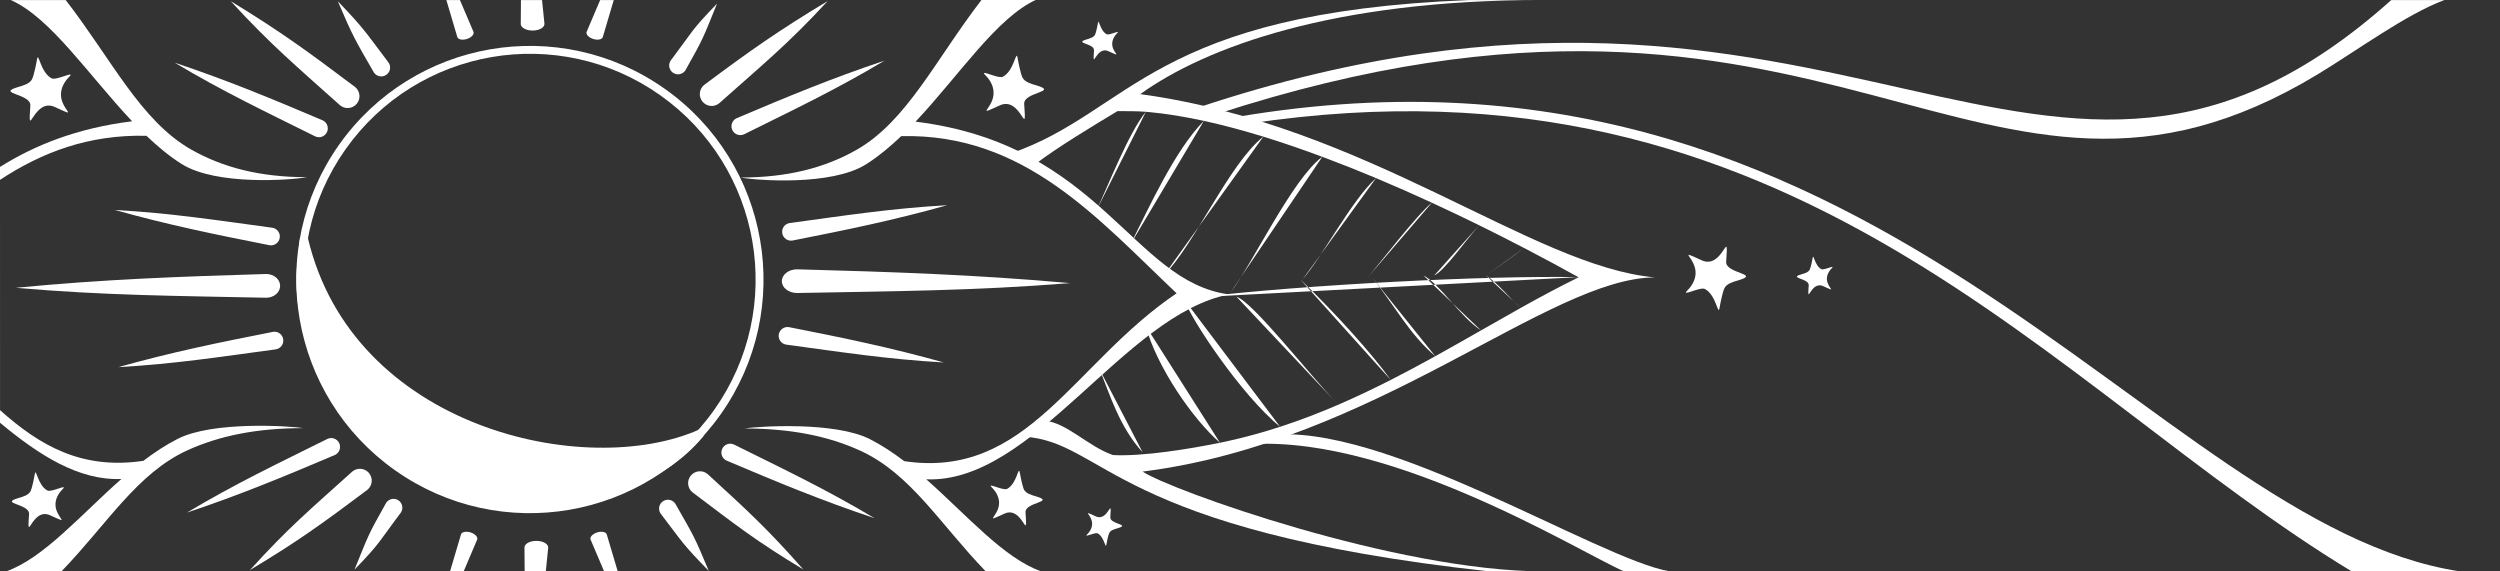 <?xml version="1.0" encoding="UTF-8" standalone="no"?>
<svg
   xmlns:dc="http://purl.org/dc/elements/1.1/"
   xmlns:cc="http://creativecommons.org/ns#"
   xmlns:rdf="http://www.w3.org/1999/02/22-rdf-syntax-ns#"
   xmlns:svg="http://www.w3.org/2000/svg"
   xmlns="http://www.w3.org/2000/svg"
   version="1.1"
   width="67.2"
   height="15.36"
   id="svg154">
  <rect width="100%" height="100%" fill="#333333" stroke="none"/>
  <defs
     id="defs158" />
  <path
     d="  M26.732,0.001 C32.16,0.001 34.44,-0.015 39.868,-0.015 C36.434,0.255 32.437,0.674 30.255,2.639 C33.861,3.046 40.801,6.116 42.715,7.523 C40.809,8.654 33.454,12.902 29.766,12.418 C33.429,14.161 38.741,15.359 40.337,15.359 C34.909,15.359 32.671,15.359 27.243,15.359 C26.254,14.816 24.99,13.391 24.497,12.666 C24.993,12.903 26.48,12.617 27.687,11.573 C29.567,9.948 31.532,8.16 32.327,7.871 C31.505,7.602 30.123,5.975 28.4,4.794 C27.124,3.919 25.586,3.37 24.34,3.382 C25.12,2.307 26.092,1.011 26.732,0.001 Z"
     style="fill-rule: evenodd; fill: #ff9933; fill-opacity: 0; "
     id="path4" />
  <path
     d="  M34.099,11.767 C37.954,10.452 41.975,7.911 43.119,7.501 C41.096,6.443 35.453,3.733 33.552,3.325 C36.162,2.682 41.795,2.353 47.812,4.942 C55.605,8.296 59.94,14.271 64.669,15.359 C60.475,15.359 50.627,15.359 44.153,15.359 C41.9,14.367 37.476,11.864 34.099,11.767 Z"
     style="fill-rule: evenodd; fill: #33cc99; fill-opacity: 0; "
     id="path6" />
  <path
     d="  M30.097,2.614 C30.386,2.668 32.354,2.909 32.563,3.047 C43.218,-1.361 52.56,3.617 56.773,3.482 C60.551,3.36 63.429,0.888 64.992,0.001 C59.266,0.001 52.584,0.001 40.983,0.003 C36.28,0.001 32.455,0.983 30.097,2.614 Z"
     style="fill-rule: evenodd; fill: #006633; fill-opacity: 0; "
     id="path8" />
  <path
     d="  M44.001,15.383 C42.923,15.383 41.846,15.383 40.768,15.383 C38.168,15.196 35.288,14.756 30.025,12.578 C31.378,12.286 32.556,12.123 33.909,11.831 C36.737,11.463 40.551,13.79 44.001,15.383 Z"
     style="fill-rule: evenodd; fill: #006633; fill-opacity: 0; "
     id="path10" />
  <path
     d="  M32.238,7.987 C35.074,7.654 39.932,7.402 42.426,7.45 M39.943,7.404 C40.291,7.631 40.607,8.051 40.878,8.276 M38.261,7.404 C38.718,7.64 39.225,8.495 39.81,8.881 M36.876,7.451 C37.48,8.202 37.885,8.984 38.58,9.575 M34.952,7.51 C35.879,8.397 36.91,9.541 37.383,10.213 M33.236,7.974 C33.691,8.132 35.157,10.027 35.972,10.879 M31.842,8.065 C31.997,8.563 33.373,10.629 34.41,11.472 M30.793,8.755 C31.091,9.855 32.059,11.265 32.793,11.901 M29.567,9.948 C29.839,10.631 30.105,11.494 30.712,12.155 M39.943,7.404 C40.16,7.247 40.681,6.888 40.969,6.666 M38.553,7.404 C38.814,7.287 39.359,6.515 39.759,6.054 M36.769,7.453 C37.016,7.167 38.101,5.753 38.489,5.449 M35.016,7.507 C35.531,6.92 36.351,5.353 36.989,4.788 M33.075,7.865 C33.644,7.131 34.736,4.809 35.543,4.215 M31.284,7.403 C32.126,6.548 33.035,4.406 33.959,3.673 M30.393,6.558 C30.869,5.612 31.585,4.027 32.361,3.249 M29.459,5.682 C29.776,5.024 30.338,3.563 30.802,3.005 Z M44.486,7.456 C41.618,7.468 37.002,11.884 30.713,12.676 C31.421,13.158 37.537,15.359 41.509,15.359 C40.745,15.359 40.521,15.359 40.033,15.359 C29.871,14.249 29.726,11.874 27.514,11.736 C28.812,10.51 31.126,8.611 31.903,7.887 C31.351,7.333 29.443,5.503 27.201,4.113 C30.421,2.989 30.952,0.333 39.506,0.001 C40.123,0.001 40.774,0.001 41.44,0.001 C35.837,0.001 32.411,1.266 30.65,2.53 C36.779,3.369 41.185,7.168 44.486,7.456 Z Z M28.078,11.306 C28.686,11.368 29.245,11.999 29.916,12.232 C30.724,12.275 32.005,12.062 32.793,11.901 C32.857,11.888 32.92,11.875 32.983,11.861 C33.471,11.754 33.947,11.623 34.41,11.472 L34.456,11.457 C34.975,11.287 35.48,11.091 35.972,10.879 L35.974,10.878 C36.451,10.672 36.917,10.449 37.373,10.218 L37.383,10.213 C37.789,10.006 38.188,9.792 38.58,9.575 L38.602,9.563 C39.011,9.336 39.414,9.107 39.81,8.881 L39.846,8.861 C40.194,8.662 40.538,8.466 40.878,8.276 L40.925,8.25 C41.42,7.974 41.909,7.712 42.395,7.473 L42.434,7.454 L42.426,7.45 C41.998,7.212 41.507,6.946 40.969,6.666 L40.965,6.665 C40.585,6.467 40.181,6.262 39.759,6.054 L39.759,6.054 C39.36,5.858 38.946,5.66 38.521,5.464 L38.489,5.449 C38.011,5.229 37.52,5.011 37.021,4.802 L36.989,4.788 C36.544,4.601 36.093,4.421 35.642,4.252 L35.543,4.215 C35.044,4.029 34.546,3.856 34.054,3.703 L33.959,3.673 C33.437,3.513 32.924,3.374 32.426,3.263 L32.361,3.249 C31.848,3.137 31.352,3.056 30.883,3.012 C30.856,3.01 30.829,3.007 30.802,3.005 C30.575,2.986 30.252,2.987 30.038,2.987 C29.439,3.348 28.404,3.968 27.824,4.417 C29.533,5.379 31.47,7.564 32.08,7.899 C31.453,8.374 29.213,10.158 28.078,11.306 Z"
     style="fill-rule: evenodd; fill: #ffffff; "
     id="path12" />
  <path
     d="  M20.332,8.548 C19.719,11.341 18.076,12.755 16.584,13.311 C12.076,14.991 7.683,11.775 8.056,7.095 C8.257,4.586 9.675,2.793 11.946,1.769 C14.127,0.786 16.585,1.508 18.083,2.716 C19.883,4.166 20.779,6.508 20.332,8.548 Z Z M4.168,12.403 C2.892,13.505 1.323,15.135 0.86,15.359 C1.883,15.356 18.422,15.359 27.23,15.359 C26.654,15.173 24.45,12.869 24.32,12.643 C27.598,13.162 29.611,9.119 32.327,7.871 C29.545,6.712 28.858,3.401 23.983,3.541 C25.083,2.7 26.109,0.613 27.106,0.001 C23.497,0.001 2.083,0.001 0.771,0.001 C1.544,0.131 3.349,2.845 4.145,3.528 C2.453,3.46 1.108,3.977 0,4.682 C0,8.659 0,8.83 0,11.182 C1.348,12.3 2.76,13.105 4.168,12.403 Z"
     style="fill-rule: evenodd; fill: #33cc99; fill-opacity: 0; "
     id="path14" />
  <path
     d="  M3.927,3.479 C2.822,3.478 1.082,3.82 0,4.682 C0,3.1 0,2.999 0,0.001 C0.433,0.001 0.634,0.001 1.194,0.001 C2.309,1.389 3.513,3.078 3.927,3.479 Z"
     style="fill-rule: evenodd; fill: #006633; fill-opacity: 0; "
     id="path16" />
  <path
     d="  M3.956,12.588 C2.233,12.87 1.082,12.149 0.001,11.286 C0.001,12.868 0.001,12.361 0.001,15.359 C0.433,15.359 0.634,15.359 1.194,15.359 C2.309,13.97 3.542,12.989 3.956,12.588 Z"
     style="fill-rule: evenodd; fill: #006633; fill-opacity: 0; "
     id="path18" />
  <path
     d="  M8.154,11.508 C6.911,11.508 5.905,11.71 5.042,12.102 C3.683,12.721 2.885,14.082 1.651,15.359 C1.465,15.359 0.303,15.359 0.165,15.359 C1.175,15.003 2.169,13.839 3.263,12.875 C2.122,12.922 1.052,12.239 0,11.363 C0.001,9.863 0,8.147 0,4.487 C0.914,3.915 2.043,3.447 3.551,3.26 C2.377,2.015 1.358,0.472 0.289,0.001 C0.427,0.001 1.581,0.001 1.766,0.001 C3.001,1.597 3.779,3.246 5.138,4.019 C6.001,4.51 7.007,4.762 8.25,4.763 C7.866,4.837 5.817,5.001 4.877,4.405 C4.55,4.198 4.238,3.938 3.936,3.65 C2.377,3.613 1.117,4.1 0,4.835 C0,7.88 0,9.354 0.001,11.025 C1.067,11.977 2.2,12.634 3.854,12.387 C4.152,12.16 4.46,11.957 4.781,11.794 C5.721,11.317 7.77,11.448 8.154,11.508 Z"
     style="fill-rule: evenodd; fill: #ffffff; "
     id="path20" />
  <path
     d="  M14.296,2.492 C12.596,2.365 10.317,2.682 10.357,4.769 C10.134,5.07 9.628,5.165 9.843,5.476 C9.837,5.623 10.102,5.64 10.489,5.512 C10.779,5.417 11.083,5.212 11.696,5.071 C13.137,4.74 14.924,5.207 16.175,6.073 C16.97,6.623 17.512,7.458 17.703,7.938 C17.835,8.271 16.72,9.133 17.167,10.555 C17.393,10.34 18.296,9.922 18.355,9.616 C18.503,9.803 19.171,9.814 19.538,10.137 C19.581,8.405 18.334,8.057 18.244,7.726 C18.108,7.228 17.918,6.153 17.516,5.347 C17.193,4.699 16.702,3.89 16.237,3.435 C15.413,2.629 16.696,2.598 16.592,2.463 C16.443,2.268 16.229,2.226 15.957,2.209 C15.23,2.164 14.634,2.517 14.296,2.492 Z"
     style="fill-rule: evenodd; fill: #ffffff; fill-opacity: 0; "
     id="path22" />
  <path
     d="m 18.831,11.649 c -1.138,1.373 -2.676,1.544 -3.449,1.83 -0.451,0.167 -2.243,0.067 -2.973,-0.186 -2.187,-0.755 -4.333,-3.18 -4.333,-5.749 0,-0.45 0.054,-0.699 0.095,-1.121 1.224,5.19 7.562,6.599 10.661,5.225 z"
     style="fill:#ffffff;fill-rule:evenodd;stroke:#ffffff;stroke-width:0.216;stroke-linecap:butt;stroke-linejoin:miter;stroke-dasharray:none"
     id="path24" />
  <path
     d="  M19.199,11.015 L19.2,11.014 C20.166,9.646 20.486,8.015 20.223,6.485 C19.96,4.955 19.113,3.525 17.745,2.559 L17.744,2.558 C16.376,1.592 14.745,1.271 13.214,1.534 C11.684,1.798 10.255,2.645 9.288,4.013 C8.321,5.382 8.001,7.013 8.264,8.543 C8.527,10.073 9.374,11.503 10.743,12.47 L10.744,12.47 C12.113,13.437 13.743,13.757 15.273,13.493 C16.803,13.23 18.233,12.383 19.199,11.015 Z Z M19.372,11.137 L19.366,11.145 C18.366,12.557 16.889,13.431 15.308,13.703 C13.725,13.975 12.037,13.643 10.621,12.643 L10.612,12.637 C9.201,11.636 8.327,10.159 8.055,8.579 C7.782,6.995 8.114,5.307 9.114,3.891 C10.115,2.475 11.595,1.598 13.179,1.325 C14.762,1.053 16.45,1.385 17.866,2.385 L17.867,2.385 C19.283,3.386 20.16,4.865 20.432,6.449 C20.705,8.033 20.373,9.72 19.373,11.136 L19.372,11.137 Z"
     style="fill-rule: evenodd; fill: #ffffff; "
     id="path26" />
  <g
     id="Layer1000">
    <path
       d="  M7.154,7.365 C4.785,7.436 2.792,7.507 0.426,7.736 C2.812,7.944 4.775,7.953 7.154,8.003 C7.362,8.003 7.53,7.86 7.53,7.684 C7.53,7.508 7.362,7.365 7.154,7.365 Z"
       style="fill-rule: evenodd; fill: #ffffff; "
       id="path28" />
  </g>
  <path
     d="  M7.154,7.684 C4.523,7.684 3.031,7.736 0.426,7.736"
     style="fill: none; "
     id="path31" />
  <g
     id="Layer1001">
    <path
       d="  M7.34,8.92 C5.867,9.21 4.63,9.463 3.178,9.869 C4.694,9.783 5.922,9.592 7.415,9.39 C7.545,9.369 7.633,9.247 7.613,9.117 C7.592,8.987 7.47,8.899 7.34,8.92 Z"
       style="fill-rule: evenodd; fill: #ffffff; "
       id="path33" />
  </g>
  <path
     d="  M7.378,9.155 C5.733,9.419 4.806,9.607 3.178,9.869"
     style="fill: none; "
     id="path36" />
  <g
     id="Layer1002">
    <path
       d="  M7.247,6.592 C5.774,6.301 4.536,6.049 3.084,5.643 C4.601,5.729 5.829,5.92 7.322,6.122 C7.452,6.143 7.54,6.265 7.519,6.395 C7.498,6.524 7.376,6.613 7.247,6.592 Z"
       style="fill-rule: evenodd; fill: #ffffff; "
       id="path38" />
  </g>
  <path
     d="  M7.284,6.357 C5.639,6.093 4.713,5.904 3.084,5.643"
     style="fill: none; "
     id="path41" />
  <g
     id="Layer1003">
    <path
       d="  M21.426,7.239 C24.011,7.31 26.184,7.381 28.765,7.61 C26.162,7.818 24.022,7.826 21.426,7.876 C21.199,7.876 21.016,7.734 21.016,7.558 C21.016,7.382 21.199,7.239 21.426,7.239 Z"
       style="fill-rule: evenodd; fill: #ffffff; "
       id="path43" />
  </g>
  <path
     d="  M21.426,7.558 C24.296,7.558 25.923,7.61 28.765,7.61"
     style="fill: none; "
     id="path46" />
  <g
     id="Layer1004">
    <path
       d="  M21.206,8.793 C22.679,9.084 23.916,9.336 25.368,9.743 C23.852,9.657 22.624,9.465 21.131,9.263 C21.001,9.242 20.913,9.12 20.933,8.991 C20.954,8.861 21.076,8.773 21.206,8.793 Z"
       style="fill-rule: evenodd; fill: #ffffff; "
       id="path48" />
  </g>
  <path
     d="  M21.168,9.028 C22.813,9.293 23.739,9.481 25.368,9.743"
     style="fill: none; "
     id="path51" />
  <g
     id="Layer1005">
    <path
       d="  M21.3,6.466 C22.772,6.175 24.01,5.923 25.462,5.516 C23.945,5.602 22.718,5.793 21.224,5.996 C21.094,6.016 21.006,6.139 21.027,6.268 C21.048,6.398 21.17,6.487 21.3,6.466 Z"
       style="fill-rule: evenodd; fill: #ffffff; "
       id="path53" />
  </g>
  <path
     d="  M21.262,6.231 C22.907,5.966 23.833,5.778 25.462,5.516"
     style="fill: none; "
     id="path56" />
  <g
     id="Layer1006">
    <path
       d="  M9.548,2.341 C8.298,1.4 7.545,0.849 6.201,0.03 C7.277,1.203 7.97,1.782 9.141,2.831 C9.276,2.943 9.477,2.925 9.59,2.789 C9.702,2.654 9.683,2.453 9.548,2.341 Z"
       style="fill-rule: evenodd; fill: #ffffff; "
       id="path58" />
  </g>
  <path
     d="  M9.344,2.586 C7.628,1.16 7.901,1.442 6.201,0.03"
     style="fill: none; "
     id="path61" />
  <g
     id="Layer1007">
    <path
       d="  M8.674,3.235 C7.292,2.649 6.126,2.163 4.696,1.685 C6,2.465 7.123,2.995 8.473,3.666 C8.592,3.722 8.734,3.67 8.789,3.551 C8.845,3.432 8.793,3.29 8.674,3.235 Z"
       style="fill-rule: evenodd; fill: #ffffff; "
       id="path63" />
  </g>
  <path
     d="  M8.574,3.45 C7.064,2.746 6.191,2.382 4.696,1.685"
     style="fill: none; "
     id="path66" />
  <g
     id="Layer1008">
    <path
       d="  M10.05,1.948 C9.536,1.057 9.486,0.982 9.081,0.034 C9.8,0.782 9.827,0.866 10.446,1.684 C10.519,1.793 10.49,1.941 10.38,2.014 C10.271,2.087 10.123,2.058 10.05,1.948 Z"
       style="fill-rule: evenodd; fill: #ffffff; "
       id="path68" />
  </g>
  <path
     d="  M10.248,1.816 C9.323,0.431 9.997,1.406 9.081,0.034"
     style="fill: none; "
     id="path71" />
  <g
     id="Layer1009">
    <path
       d="  M18.926,2.284 C20.171,1.355 20.913,0.832 22.248,0.028 C21.171,1.196 20.502,1.732 19.333,2.775 C19.198,2.887 18.997,2.869 18.884,2.733 C18.772,2.598 18.79,2.397 18.926,2.284 Z"
       style="fill-rule: evenodd; fill: #ffffff; "
       id="path73" />
  </g>
  <path
     d="  M19.129,2.529 C20.846,1.104 20.548,1.439 22.248,0.028"
     style="fill: none; "
     id="path76" />
  <g
     id="Layer1010">
    <path
       d="  M19.799,3.178 C21.182,2.592 22.348,2.107 23.777,1.629 C22.474,2.409 21.35,2.939 20.001,3.61 C19.881,3.665 19.74,3.614 19.684,3.494 C19.629,3.375 19.68,3.234 19.799,3.178 Z"
       style="fill-rule: evenodd; fill: #ffffff; "
       id="path78" />
  </g>
  <path
     d="  M19.9,3.394 C21.41,2.69 22.282,2.326 23.777,1.629"
     style="fill: none; "
     id="path81" />
  <g
     id="Layer1011">
    <path
       d="  M18.423,1.892 C18.93,0.989 18.888,1.044 19.274,0.097 C18.559,0.837 18.636,0.822 18.028,1.628 C17.955,1.737 17.984,1.885 18.093,1.958 C18.203,2.031 18.35,2.001 18.423,1.892 Z"
       style="fill-rule: evenodd; fill: #ffffff; "
       id="path83" />
  </g>
  <path
     d="  M18.226,1.76 C19.151,0.375 18.357,1.469 19.274,0.097"
     style="fill: none; "
     id="path86" />
  <g
     id="Layer1012">
    <path
       d="  M18.612,13.232 C19.791,14.121 20.315,14.538 21.594,15.308 C20.609,14.193 20.106,13.739 19.019,12.741 C18.883,12.629 18.682,12.647 18.57,12.783 C18.457,12.918 18.476,13.119 18.612,13.232 Z"
       style="fill-rule: evenodd; fill: #ffffff; "
       id="path88" />
  </g>
  <path
     d="  M18.815,12.986 C20.532,14.412 19.894,13.896 21.594,15.308"
     style="fill: none; "
     id="path91" />
  <g
     id="Layer1013">
    <path
       d="  M19.528,12.38 C20.91,12.966 22.076,13.451 23.506,13.929 C22.202,13.15 21.079,12.619 19.729,11.949 C19.61,11.893 19.468,11.945 19.413,12.064 C19.357,12.183 19.409,12.325 19.528,12.38 Z"
       style="fill-rule: evenodd; fill: #ffffff; "
       id="path93" />
  </g>
  <path
     d="  M19.628,12.164 C21.138,12.868 22.011,13.232 23.506,13.929"
     style="fill: none; "
     id="path96" />
  <g
     id="Layer1014">
    <path
       d="  M18.152,13.539 C18.659,14.427 18.657,14.402 19.052,15.346 C18.335,14.612 18.373,14.61 17.756,13.803 C17.683,13.694 17.712,13.546 17.822,13.473 C17.931,13.4 18.079,13.429 18.152,13.539 Z"
       style="fill-rule: evenodd; fill: #ffffff; "
       id="path98" />
  </g>
  <path
     d="  M17.954,13.671 C18.879,15.056 18.136,13.975 19.052,15.346"
     style="fill: none; "
     id="path101" />
  <g
     id="Layer1015">
    <path
       d="  M9.877,13.165 C8.667,14.071 8.022,14.541 6.719,15.323 C7.751,14.182 8.342,13.692 9.47,12.675 C9.606,12.562 9.807,12.581 9.919,12.716 C10.031,12.852 10.013,13.053 9.877,13.165 Z"
       style="fill-rule: evenodd; fill: #ffffff; "
       id="path103" />
  </g>
  <path
     d="  M9.674,12.92 C7.957,14.346 8.418,13.911 6.719,15.323"
     style="fill: none; "
     id="path106" />
  <g
     id="Layer1016">
    <path
       d="  M9.004,12.229 C7.622,12.815 6.456,13.3 5.026,13.778 C6.329,12.999 7.453,12.468 8.803,11.797 C8.922,11.742 9.063,11.793 9.119,11.913 C9.174,12.032 9.123,12.173 9.004,12.229 Z"
       style="fill-rule: evenodd; fill: #ffffff; "
       id="path108" />
  </g>
  <path
     d="  M8.903,12.013 C7.393,12.717 6.521,13.081 5.026,13.778"
     style="fill: none; "
     id="path111" />
  <g
     id="Layer1017">
    <path
       d="  M10.38,13.515 C9.873,14.418 9.915,14.363 9.53,15.31 C10.245,14.571 10.167,14.585 10.775,13.779 C10.848,13.67 10.819,13.522 10.71,13.449 C10.601,13.376 10.453,13.406 10.38,13.515 Z"
       style="fill-rule: evenodd; fill: #ffffff; "
       id="path113" />
  </g>
  <path
     d="  M10.578,13.647 C9.652,15.032 10.446,13.938 9.53,15.31"
     style="fill: none; "
     id="path116" />
  <path
     d="  M14.635,0.641 C14.614,0.423 14.592,0.208 14.57,0.001 C14.372,0.001 14.292,0.001 14.003,0.001 C14.001,0.21 14,0.425 13.998,0.647 C14.001,0.745 14.146,0.823 14.322,0.821 C14.498,0.819 14.638,0.739 14.635,0.641 Z"
     style="fill-rule: evenodd; fill: #ffffff; "
     id="path118" />
  <path
     d="  M20.007,11.517 C21.25,11.518 22.256,11.719 23.119,12.112 C24.478,12.73 25.263,14.082 26.497,15.359 C26.683,15.359 27.851,15.359 27.989,15.359 C26.979,15.003 25.992,13.849 24.898,12.884 C27.782,13.003 30.212,8.46 33.039,7.914 C30.434,7.574 29.589,3.885 24.61,3.27 C25.784,2.025 26.803,0.455 27.872,-0.016 C27.734,-0.016 26.58,-0.016 26.394,-0.016 C25.16,1.581 24.382,3.255 23.023,4.028 C22.16,4.519 21.154,4.771 19.911,4.772 C20.295,4.846 22.344,5.011 23.284,4.414 C23.61,4.207 23.923,3.948 24.225,3.659 C27.544,3.582 29.505,5.876 31.627,7.884 C28.843,9.761 27.619,12.891 24.306,12.396 C24.009,12.17 23.701,11.966 23.38,11.803 C22.44,11.326 20.391,11.458 20.007,11.517 Z"
     style="fill-rule: evenodd; fill: #ffffff; "
     id="path120" />
  <path
     d="  M12.728,0.858 C12.668,0.713 12.422,0.138 12.363,0.001 C12.269,0.001 12.078,0.001 11.998,0.001 C12.041,0.144 12.248,0.844 12.293,0.997 C12.316,1.063 12.432,1.086 12.552,1.047 C12.672,1.009 12.751,0.924 12.728,0.858 Z"
     style="fill-rule: evenodd; fill: #ffffff; "
     id="path122" />
  <path
     d="  M15.768,0.858 C15.828,0.713 16.074,0.138 16.132,0.001 C16.227,0.001 16.418,0.001 16.498,0.001 C16.455,0.144 16.248,0.844 16.203,0.997 C16.18,1.063 16.064,1.086 15.944,1.047 C15.824,1.009 15.745,0.924 15.768,0.858 Z"
     style="fill-rule: evenodd; fill: #ffffff; "
     id="path124" />
  <path
     d="  M14.736,14.719 C14.714,14.937 14.693,15.152 14.671,15.359 C14.473,15.359 14.393,15.359 14.103,15.359 C14.102,15.149 14.101,14.934 14.098,14.712 C14.102,14.615 14.246,14.537 14.423,14.539 C14.599,14.54 14.739,14.621 14.736,14.719 Z"
     style="fill-rule: evenodd; fill: #ffffff; "
     id="path126" />
  <path
     d="  M12.827,14.502 C12.767,14.646 12.521,15.222 12.463,15.359 C12.368,15.359 12.177,15.359 12.097,15.359 C12.14,15.215 12.347,14.515 12.392,14.363 C12.415,14.297 12.531,14.274 12.651,14.312 C12.771,14.351 12.85,14.435 12.827,14.502 Z"
     style="fill-rule: evenodd; fill: #ffffff; "
     id="path128" />
  <path
     d="  M15.874,14.502 C15.934,14.646 16.18,15.222 16.239,15.359 C16.334,15.359 16.525,15.359 16.605,15.359 C16.561,15.215 16.354,14.515 16.309,14.363 C16.286,14.297 16.171,14.274 16.05,14.312 C15.93,14.351 15.851,14.435 15.874,14.502 Z"
     style="fill-rule: evenodd; fill: #ffffff; "
     id="path130" />
  <path
     d="  M0.861,2.129 C0.917,2.019 0.979,1.685 0.995,1.596 C1.036,1.365 1.081,1.945 1.387,2.106 C1.513,2.172 2.04,1.884 1.862,2.063 C1.703,2.222 1.647,2.382 1.639,2.513 C1.613,2.949 2.178,3.2 1.473,2.876 C0.893,2.61 0.742,3.846 0.816,2.839 C0.84,2.515 -0.12,2.519 0.48,2.342 C0.633,2.296 0.801,2.25 0.861,2.129 Z"
     style="fill-rule: evenodd; fill: #ffffff; "
     id="path132" />
  <path
     d="  M0.82,13.205 C0.868,13.11 0.922,12.821 0.935,12.745 C0.97,12.545 1.009,13.046 1.274,13.185 C1.383,13.242 1.839,12.993 1.684,13.148 C1.547,13.285 1.498,13.423 1.492,13.537 C1.47,13.913 1.957,14.13 1.348,13.851 C0.847,13.62 0.717,14.688 0.781,13.819 C0.801,13.539 -0.028,13.542 0.49,13.389 C0.623,13.35 0.767,13.309 0.82,13.205 Z"
     style="fill-rule: evenodd; fill: #ffffff; "
     id="path134" />
  <path
     d="  M66.124,15.359 C64.815,15.359 63.609,15.359 63.214,15.359 C55.153,10.479 48.233,1.104 33.552,3.325 C33.337,3.246 32.989,3.257 32.849,3.213 C50.408,0.001 57.794,14.095 66.124,15.359 Z"
     style="fill-rule: evenodd; fill: #ffffff; "
     id="path136" />
  <path
     d="  M64.278,0.001 C65.654,0.001 65.286,0.001 65.707,0.001 C64.688,0.374 63.35,1.364 62.29,2.004 C53.19,7.497 49.373,-2.376 32.658,3.083 C32.444,3.008 32.336,2.934 32.196,2.894 C49.624,-2.909 54.935,8.353 64.278,0.001 Z"
     style="fill-rule: evenodd; fill: #ffffff; "
     id="path138" />
  <path
     d="  M27.485,2.086 C27.43,1.976 27.367,1.641 27.352,1.553 C27.311,1.321 27.265,1.901 26.959,2.062 C26.833,2.129 26.306,1.841 26.485,2.019 C26.643,2.178 26.7,2.338 26.707,2.469 C26.733,2.905 26.169,3.156 26.873,2.833 C27.454,2.566 27.605,3.802 27.53,2.795 C27.506,2.471 28.466,2.475 27.867,2.298 C27.713,2.253 27.546,2.206 27.485,2.086 Z"
     style="fill-rule: evenodd; fill: #ffffff; "
     id="path140" />
  <path
     d="  M27.526,13.162 C27.479,13.066 27.425,12.777 27.411,12.701 C27.376,12.501 27.337,13.002 27.072,13.141 C26.963,13.199 26.508,12.95 26.662,13.104 C26.799,13.241 26.848,13.38 26.855,13.493 C26.877,13.87 26.389,14.086 26.998,13.807 C27.499,13.577 27.63,14.645 27.566,13.775 C27.545,13.495 28.374,13.498 27.856,13.345 C27.723,13.306 27.579,13.266 27.526,13.162 Z"
     style="fill-rule: evenodd; fill: #ffffff; "
     id="path142" />
  <path
     d="  M46.354,7.744 C46.299,7.854 46.236,8.189 46.221,8.277 C46.18,8.508 46.135,7.929 45.828,7.768 C45.702,7.701 45.175,7.989 45.354,7.81 C45.512,7.652 45.569,7.492 45.577,7.361 C45.602,6.925 45.038,6.674 45.742,6.997 C46.323,7.263 46.474,6.028 46.399,7.034 C46.376,7.358 47.335,7.354 46.736,7.532 C46.582,7.577 46.415,7.624 46.354,7.744 Z"
     style="fill-rule: evenodd; fill: #ffffff; "
     id="path144" />
  <path
     d="  M29.434,0.934 C29.467,0.868 29.504,0.669 29.513,0.617 C29.537,0.48 29.564,0.824 29.746,0.92 C29.821,0.959 30.134,0.788 30.028,0.894 C29.934,0.988 29.9,1.084 29.896,1.161 C29.88,1.42 30.215,1.569 29.797,1.377 C29.452,1.219 29.363,1.953 29.407,1.355 C29.421,1.163 28.851,1.165 29.207,1.06 C29.298,1.033 29.398,1.005 29.434,0.934 Z"
     style="fill-rule: evenodd; fill: #ffffff; "
     id="path146" />
  <path
     d="  M29.818,14.324 C29.785,14.389 29.748,14.588 29.739,14.64 C29.715,14.778 29.688,14.434 29.506,14.338 C29.431,14.298 29.118,14.469 29.224,14.363 C29.318,14.269 29.352,14.174 29.356,14.096 C29.372,13.837 29.036,13.688 29.455,13.88 C29.799,14.038 29.889,13.304 29.845,13.902 C29.831,14.095 30.401,14.092 30.045,14.198 C29.953,14.225 29.854,14.252 29.818,14.324 Z"
     style="fill-rule: evenodd; fill: #ffffff; "
     id="path148" />
  <path
     d="  M48.645,7.248 C48.678,7.183 48.715,6.984 48.724,6.932 C48.748,6.795 48.775,7.139 48.957,7.235 C49.032,7.274 49.345,7.103 49.239,7.209 C49.145,7.303 49.111,7.399 49.107,7.476 C49.091,7.735 49.427,7.884 49.008,7.692 C48.663,7.534 48.574,8.268 48.618,7.67 C48.632,7.478 48.062,7.48 48.418,7.375 C48.51,7.348 48.609,7.32 48.645,7.248 Z"
     style="fill-rule: evenodd; fill: #ffffff; "
     id="path150" />
  <path
     d="  M44.885,15.359 C42.941,15.023 37.141,11.303 34.084,11.704 C33.958,11.762 33.394,11.851 33.218,11.976 C37.099,11.49 42.431,14.828 43.655,15.359 C44.035,15.359 44.541,15.359 44.885,15.359 Z"
     style="fill-rule: evenodd; fill: #ffffff; "
     id="path152" />
</svg>
